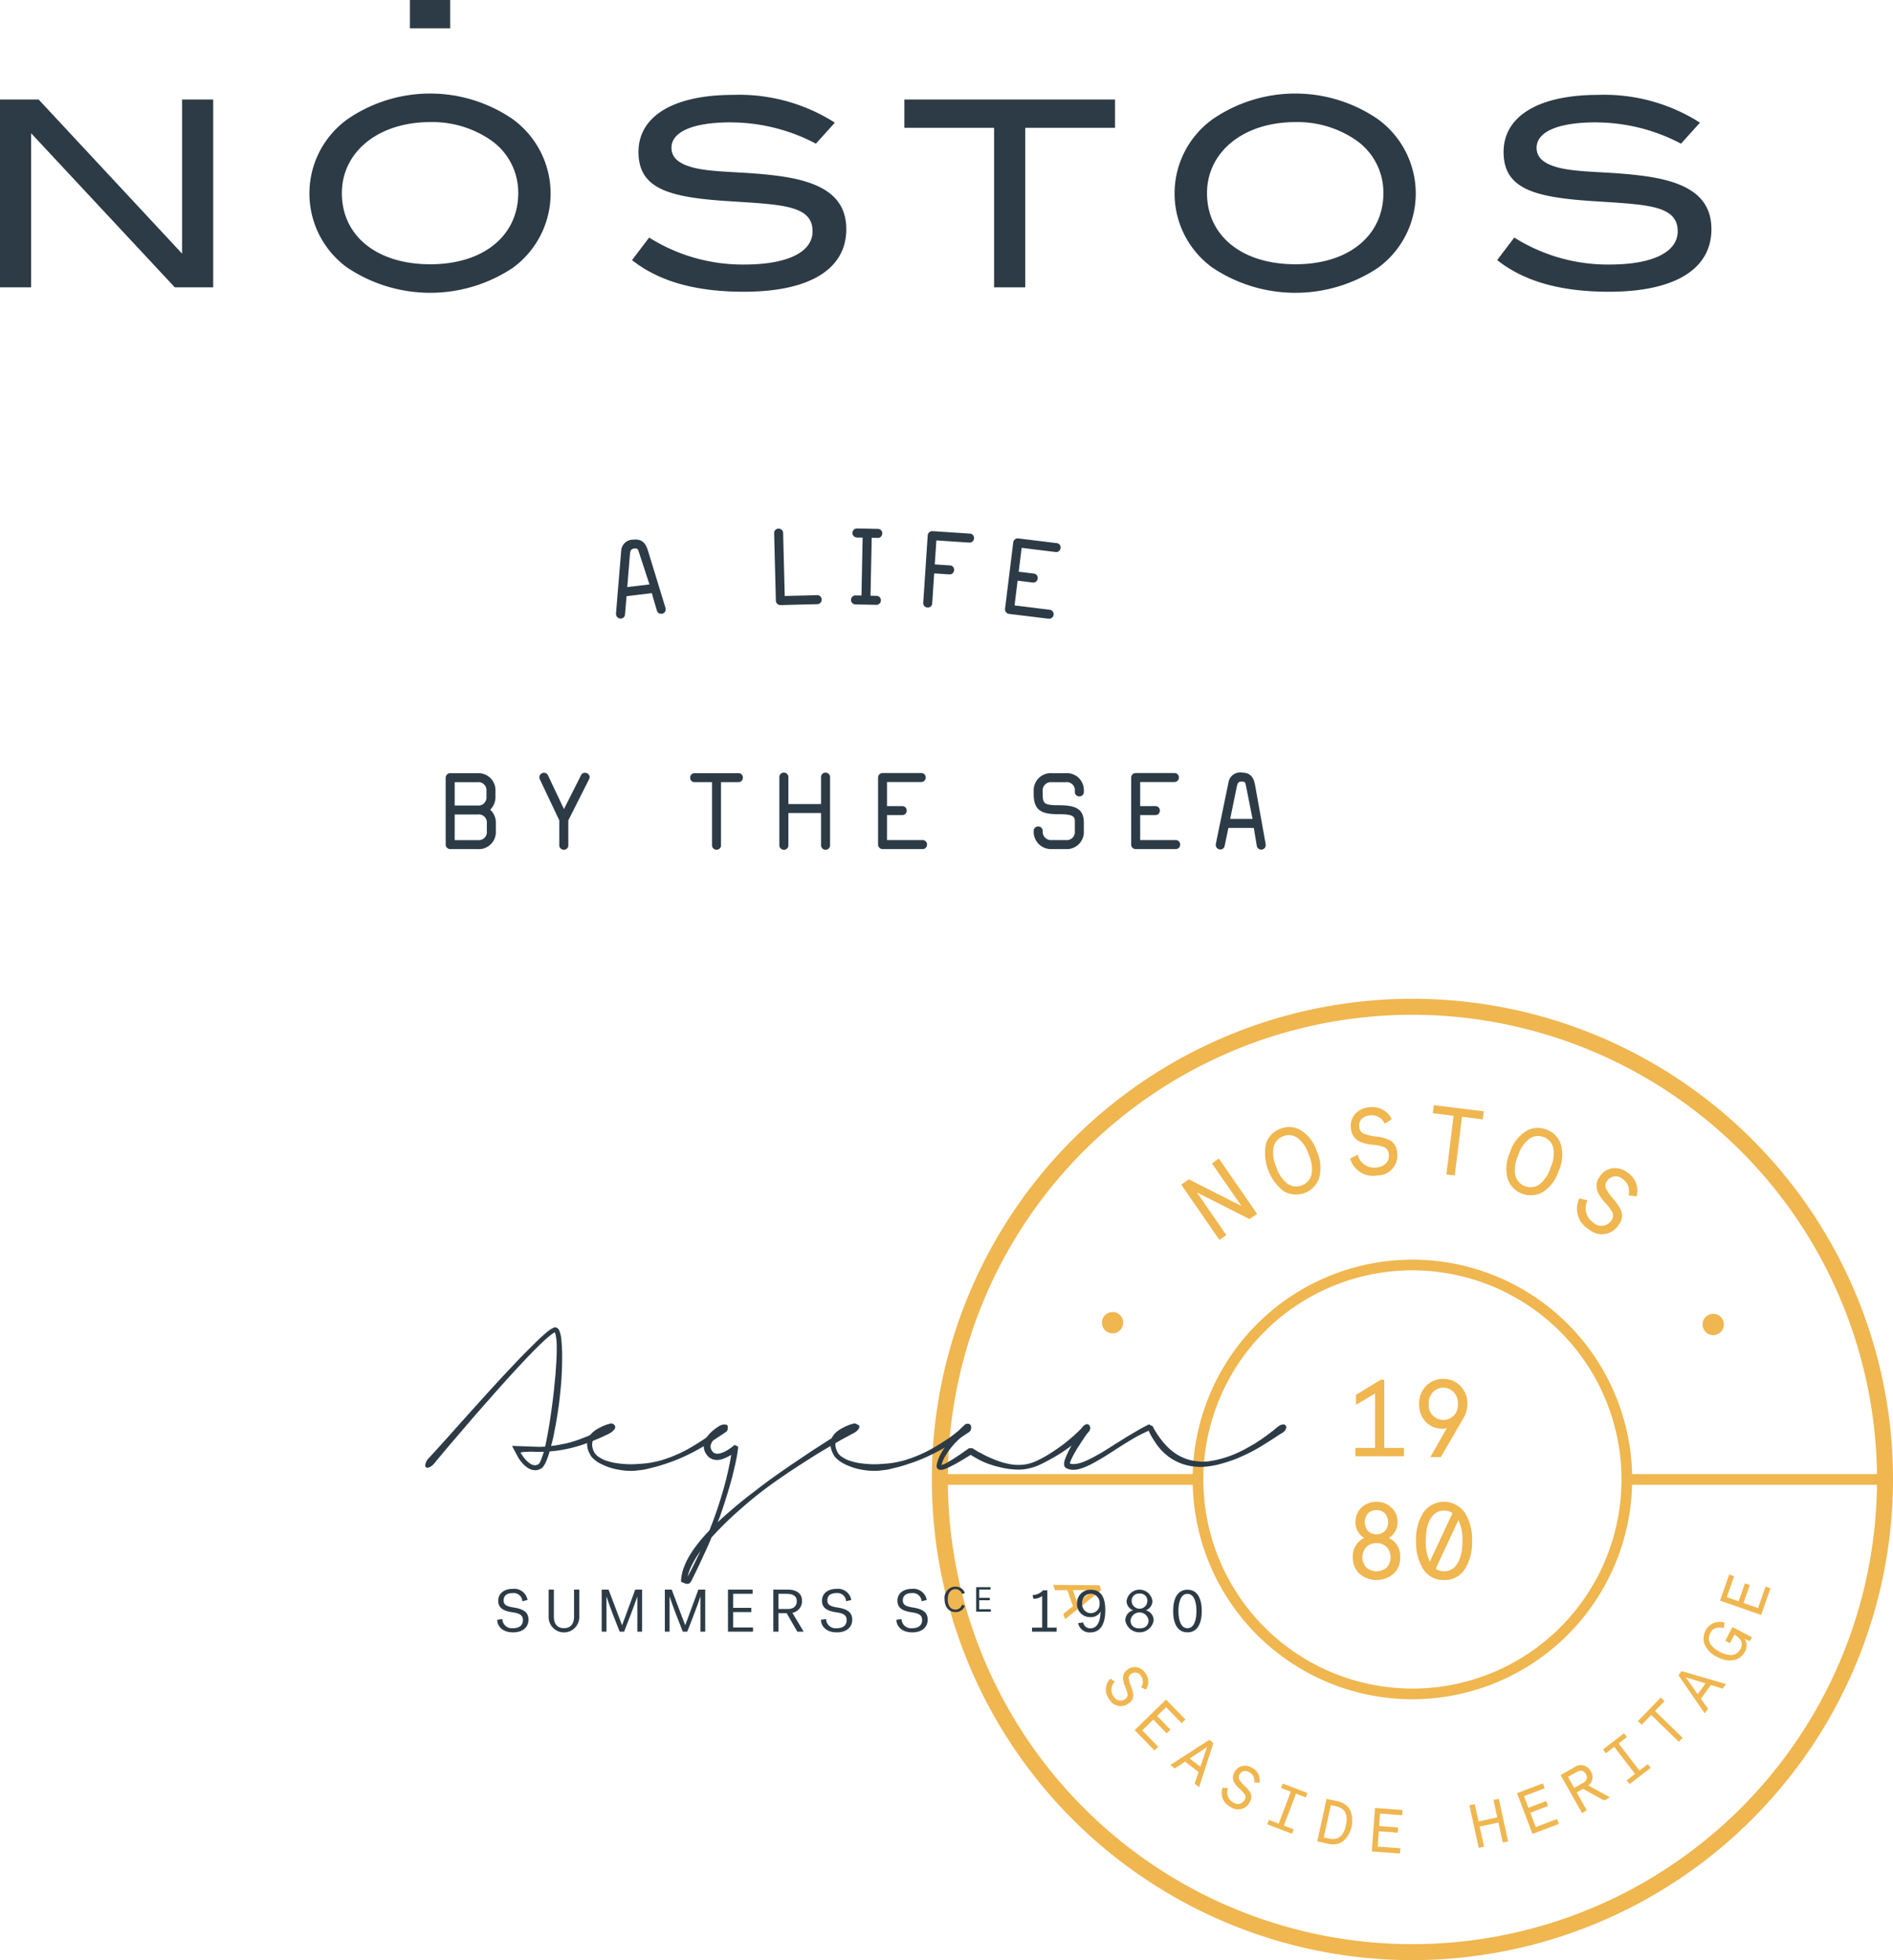 <?xml version="1.0" encoding="UTF-8"?> <svg xmlns="http://www.w3.org/2000/svg" width="193.206" height="200.019" viewBox="0 0 193.206 200.019"><g transform="translate(-131.62 -1556.621)"><path d="M362.543,319.233h.357v6.956h2.006v.847h-4.949v-.847h2.006v-5.553l-1.951,1.159v-1.023Z" transform="translate(-89.999 1378.183)" fill="#f0b64f"></path><path d="M371.1,320.006a1.527,1.527,0,0,0-1.483,1.65,1.491,1.491,0,1,0,2.965,0,1.527,1.527,0,0,0-1.482-1.65m-1.8,3.489a2.594,2.594,0,0,1-.669-1.839,2.514,2.514,0,0,1,.691-1.8,2.341,2.341,0,0,1,1.773-.737,2.3,2.3,0,0,1,1.76.737,2.471,2.471,0,0,1,.7,1.8,2.825,2.825,0,0,1-.4,1.461l-2.308,3.979h-1.069l1.694-2.977a.956.956,0,0,1-.423.079,2.332,2.332,0,0,1-1.75-.7" transform="translate(-92.17 1378.213)" fill="#f0b64f"></path><path d="M362.019,336.69a1.112,1.112,0,0,0-.87.346,1.392,1.392,0,0,0,0,1.783,1.272,1.272,0,0,0,1.739,0,1.392,1.392,0,0,0,0-1.783,1.109,1.109,0,0,0-.869-.346m0,3.366a1.448,1.448,0,0,0-1.036.39,1.569,1.569,0,0,0,0,2.1,1.57,1.57,0,0,0,2.073,0,1.569,1.569,0,0,0,0-2.1,1.45,1.45,0,0,0-1.036-.39m1.259-.523a2.039,2.039,0,0,1,1.159,1.962,2.183,2.183,0,0,1-.7,1.705,2.672,2.672,0,0,1-3.433,0,2.183,2.183,0,0,1-.7-1.705,2.038,2.038,0,0,1,1.159-1.962,1.871,1.871,0,0,1-.892-1.6,2,2,0,0,1,.6-1.482,2.122,2.122,0,0,1,1.55-.6,2.076,2.076,0,0,1,1.538.6,1.969,1.969,0,0,1,.613,1.482,1.871,1.871,0,0,1-.892,1.6" transform="translate(-89.91 1374.03)" fill="#f0b64f"></path><path d="M372.948,339.835a4.576,4.576,0,0,0-.413-2.119l-2.318,4.96a1.519,1.519,0,0,0,.859.257c1.192,0,1.873-1.183,1.873-3.1m-3.332,2.117,2.318-4.96a1.526,1.526,0,0,0-.859-.257c-1.192,0-1.873,1.18-1.873,3.1a4.668,4.668,0,0,0,.413,2.117m1.459,1.873a2.429,2.429,0,0,1-2.107-1.07,5.041,5.041,0,0,1-.746-2.92,4.985,4.985,0,0,1,.746-2.911,2.583,2.583,0,0,1,4.2,0,4.973,4.973,0,0,1,.758,2.911,5.029,5.029,0,0,1-.758,2.92,2.407,2.407,0,0,1-2.1,1.07" transform="translate(-92.066 1374.03)" fill="#f0b64f"></path><path d="M351.364,269.029a47.419,47.419,0,1,0,47.419,47.418,47.471,47.471,0,0,0-47.419-47.418m0,96.468a49.05,49.05,0,1,1,49.05-49.05,49.1,49.1,0,0,1-49.05,49.05" transform="translate(-75.587 1391.143)" fill="#f0b64f"></path><path d="M360.239,303.983a21.34,21.34,0,1,0,21.34,21.341,21.365,21.365,0,0,0-21.34-21.341m0,43.768a22.428,22.428,0,1,1,22.427-22.426,22.453,22.453,0,0,1-22.427,22.426" transform="translate(-84.462 1382.268)" fill="#f0b64f"></path><path d="M322.954,347.676l-2.117.01.452,1.3Zm.6-.491.174.5-3.682,2.959-.191-.548.991-.769-.573-1.645-1.255.013-.189-.545Z" transform="translate(-79.716 1371.202)" fill="#f0b64f"></path><path d="M329.585,360.389a.955.955,0,0,0,.013-1.119.691.691,0,0,0-1.023-.247.511.511,0,0,0-.241.47,3.451,3.451,0,0,0,.229.8,2.759,2.759,0,0,1,.217.743.921.921,0,0,1-.412.958,1.316,1.316,0,0,1-2.009-.365,1.566,1.566,0,0,1,.1-2.115l.469.3a1.127,1.127,0,0,0-.138,1.5.789.789,0,0,0,1.189.267.571.571,0,0,0,.236-.365.585.585,0,0,0-.03-.247,3.09,3.09,0,0,0-.212-.628,2.992,2.992,0,0,1-.218-.726,1.026,1.026,0,0,1,.477-1.04,1.164,1.164,0,0,1,.931-.227,1.346,1.346,0,0,1,.866.6,1.42,1.42,0,0,1,.042,1.684Z" transform="translate(-81.508 1368.407)" fill="#f0b64f"></path><path d="M333.119,362.753l1.975,2.032-.386.374-1.582-1.631-.919.894,1.359,1.4-.385.373-1.361-1.4-1.129,1.1,1.627,1.675-.385.373-2.017-2.078Z" transform="translate(-82.488 1367.302)" fill="#f0b64f"></path><path d="M338.513,368.967l-1.768,1.17,1.09.839Zm.229-.739.425.327-1.463,4.5-.459-.354.408-1.187-1.38-1.064-1.045.7-.458-.352Z" transform="translate(-83.702 1365.933)" fill="#f0b64f"></path><path d="M345.075,373.461a.961.961,0,0,0-.459-1.026.7.7,0,0,0-1.036.206.512.512,0,0,0-.02.529,3.394,3.394,0,0,0,.546.637,2.751,2.751,0,0,1,.509.584.923.923,0,0,1,.025,1.045,1.317,1.317,0,0,1-1.981.511,1.57,1.57,0,0,1-.8-1.966l.554.078a1.126,1.126,0,0,0,.505,1.423.792.792,0,0,0,1.193-.255.576.576,0,0,0,.061-.433.607.607,0,0,0-.13-.21,3.191,3.191,0,0,0-.458-.484,2.835,2.835,0,0,1-.5-.569,1.028,1.028,0,0,1,0-1.146,1.179,1.179,0,0,1,.754-.6,1.366,1.366,0,0,1,1.04.185,1.421,1.421,0,0,1,.745,1.514Z" transform="translate(-85.452 1365.053)" fill="#f0b64f"></path><path d="M350.483,379.3l-2.531-.961.173-.451,1,.38,1.235-3.255-1-.38.172-.452,2.531.962-.172.45-1-.38-1.236,3.255,1,.38Z" transform="translate(-86.997 1364.443)" fill="#f0b64f"></path><path d="M356.151,376.9l-.724,3.3.5.108c.91.2,1.507-.176,1.762-1.342s-.127-1.758-1.04-1.958Zm-.434-.639,1.1.24a1.891,1.891,0,0,1,1.281.86,2.813,2.813,0,0,1-.712,3.238,1.878,1.878,0,0,1-1.522.245l-1.1-.24Z" transform="translate(-88.701 1363.924)" fill="#f0b64f"></path><path d="M362.515,377.5l2.814.206-.04.532-2.255-.166-.094,1.274,1.939.143-.038.531-1.939-.142-.115,1.564,2.319.172-.041.531-2.875-.211Z" transform="translate(-90.558 1363.615)" fill="#f0b64f"></path><path d="M377.925,376.374l.545-.119.954,4.342-.546.121-.45-2.047-1.911.418.45,2.047-.546.119-.953-4.342.546-.118.391,1.773,1.911-.419Z" transform="translate(-93.877 1363.926)" fill="#f0b64f"></path><path d="M381.949,375.154l2.637-1,.189.5-2.114.8.454,1.193,1.817-.69.189.5-1.817.69.556,1.468,2.174-.826.189.5-2.694,1.023Z" transform="translate(-95.498 1364.451)" fill="#f0b64f"></path><path d="M388.642,372.878,389.27,374l.881-.5c.416-.234.52-.539.313-.911s-.526-.442-.941-.208Zm3.7,2.408-2.166-1.189-.647.365,1.027,1.828-.487.274-2.182-3.877,1.357-.765a1.135,1.135,0,0,1,1.718.382,1.053,1.053,0,0,1-.25,1.448l2.206,1.21Z" transform="translate(-96.984 1365.067)" fill="#f0b64f"></path><path d="M398.518,370.868l-2.149,1.654-.3-.384.854-.656-2.128-2.762-.852.656-.295-.385,2.146-1.654.3.384-.851.656,2.127,2.762.852-.655Z" transform="translate(-98.424 1366.156)" fill="#f0b64f"></path><path d="M398.791,365.249l-.384-.373,2.329-2.4.384.373-.968,1,2.82,2.74-.391.4-2.82-2.737Z" transform="translate(-99.613 1367.371)" fill="#f0b64f"></path><path d="M404.669,359.513l1.219,1.726.8-1.112Zm-.741-.208.312-.431,4.525,1.318-.337.47-1.2-.371-1.017,1.41.728,1.018-.339.467Z" transform="translate(-100.993 1368.272)" fill="#f0b64f"></path><path d="M412.059,354.16l-.544-.25a1.181,1.181,0,0,1,.055,1.3,1.642,1.642,0,0,1-1.115.866,2.513,2.513,0,0,1-1.741-.329,2.471,2.471,0,0,1-1.259-1.242,1.706,1.706,0,0,1,.094-1.444,1.6,1.6,0,0,1,1.942-.788l-.1.544c-.68-.128-1.106,0-1.363.493-.367.7-.083,1.378.96,1.926s1.764.391,2.129-.308c.28-.537.077-1.023-.624-1.456l-.463.886-.476-.247.733-1.4,1.992,1.042Z" transform="translate(-101.846 1369.941)" fill="#f0b64f"></path><path d="M409.582,348.4l.928-2.667.505.176-.745,2.136,1.208.421.639-1.837.5.176-.639,1.837,1.484.516.765-2.2.5.176-.946,2.727Z" transform="translate(-102.407 1371.558)" fill="#f0b64f"></path><path d="M326.039,312.063a1.085,1.085,0,0,1-.457-1.465,1.1,1.1,0,0,1,1.466-.457,1.084,1.084,0,0,1,.457,1.465,1.068,1.068,0,0,1-1.466.457" transform="translate(-81.373 1380.488)" fill="#f0b64f"></path><path d="M339.385,289.627l.71-.49,3.9,5.644-.774.535-5.372-2.722,3.01,4.355-.709.49-3.9-5.644.774-.535,5.372,2.72Z" transform="translate(-84.071 1385.708)" fill="#f0b64f"></path><path d="M349.5,285.791a1.52,1.52,0,0,0-.977,1.07,3.392,3.392,0,0,0,.265,2.064,3.458,3.458,0,0,0,1.167,1.735,1.615,1.615,0,0,0,2.418-.911,3.45,3.45,0,0,0-.27-2.072,3.384,3.384,0,0,0-1.162-1.726,1.519,1.519,0,0,0-1.44-.159m-.289-.769a2.365,2.365,0,0,1,2.116.176,3.952,3.952,0,0,1,1.609,2.164,4,4,0,0,1,.222,2.7,2.491,2.491,0,0,1-3.589,1.35,4.9,4.9,0,0,1-1.832-4.86,2.368,2.368,0,0,1,1.474-1.529" transform="translate(-86.906 1386.779)" fill="#f0b64f"></path><path d="M362.77,283.832a1.474,1.474,0,0,0-1.5-.86c-.75.087-1.181.531-1.1,1.192a.787.787,0,0,0,.452.677,5.188,5.188,0,0,0,1.255.3,4.27,4.27,0,0,1,1.165.27,1.416,1.416,0,0,1,.976,1.273,2.028,2.028,0,0,1-2,2.431,2.418,2.418,0,0,1-2.77-1.728l.761-.4a1.734,1.734,0,0,0,1.915,1.314c.856-.1,1.35-.59,1.257-1.4a.885.885,0,0,0-.316-.594.907.907,0,0,0-.352-.145,4.922,4.922,0,0,0-1.007-.189,4.482,4.482,0,0,1-1.142-.253,1.589,1.589,0,0,1-1.042-1.425,1.81,1.81,0,0,1,.4-1.426,2.11,2.11,0,0,1,1.464-.712,2.194,2.194,0,0,1,2.3,1.213Z" transform="translate(-89.82 1387.458)" fill="#f0b64f"></path><path d="M370.493,282.695l.1-.817,5.092.626-.1.817-2.119-.261-.735,5.988-.855-.1.736-5.988Z" transform="translate(-92.633 1387.523)" fill="#f0b64f"></path><path d="M384.316,285.911a1.525,1.525,0,0,0-1.442.147,3.409,3.409,0,0,0-1.174,1.717,3.444,3.444,0,0,0-.285,2.07,1.612,1.612,0,0,0,2.408.928A3.433,3.433,0,0,0,385,289.048a3.393,3.393,0,0,0,.283-2.059,1.524,1.524,0,0,0-.968-1.077m.295-.766a2.379,2.379,0,0,1,1.461,1.537,3.951,3.951,0,0,1-.24,2.686,4,4,0,0,1-1.629,2.16,2.489,2.489,0,0,1-3.575-1.378,4.016,4.016,0,0,1,.241-2.695,3.958,3.958,0,0,1,1.624-2.151,2.374,2.374,0,0,1,2.117-.159" transform="translate(-95.133 1386.75)" fill="#f0b64f"></path><path d="M395.358,293.21a1.475,1.475,0,0,0-.552-1.639,1.066,1.066,0,0,0-1.616.16.784.784,0,0,0-.11.807,5.234,5.234,0,0,0,.743,1.057,4.249,4.249,0,0,1,.694.975,1.423,1.423,0,0,1-.117,1.6,2.028,2.028,0,0,1-3.112.488,2.418,2.418,0,0,1-.93-3.132l.838.2a1.737,1.737,0,0,0,.562,2.257,1.22,1.22,0,0,0,1.869-.212.885.885,0,0,0,.157-.654.956.956,0,0,0-.166-.344,5.046,5.046,0,0,0-.631-.808,4.5,4.5,0,0,1-.688-.947,1.593,1.593,0,0,1,.166-1.76,1.817,1.817,0,0,1,1.242-.8,2.108,2.108,0,0,1,1.569.439,2.187,2.187,0,0,1,.917,2.431Z" transform="translate(-97.54 1385.384)" fill="#f0b64f"></path><path d="M407.794,310.385a1.032,1.032,0,0,1,.822-.072,1.046,1.046,0,0,1,.639.539,1.1,1.1,0,0,1-.467,1.461,1.038,1.038,0,0,1-.834.068,1.05,1.05,0,0,1-.629-.535,1.069,1.069,0,0,1,.469-1.461" transform="translate(-101.811 1380.427)" fill="#f0b64f"></path><rect width="26.22" height="1.087" transform="translate(297.66 1707.046)" fill="#f0b64f"></rect><rect width="26.631" height="1.087" transform="translate(227.543 1707.046)" fill="#f0b64f"></rect><path d="M244.827,326.132l.026-.016c-.005.006-.009.008-.012.008s-.008,0-.014.008m.365-.522c.049-.121.1-.256.153-.41s.1-.285.128-.4c-.082.006-.165.008-.247.008h-.249c-.176,0-.357,0-.539-.008s-.357-.007-.526,0-.323.01-.464.02a1.658,1.658,0,0,0-.359.065c.088.143.183.287.286.428a3.351,3.351,0,0,0,.344.4,2.4,2.4,0,0,0,.389.315.873.873,0,0,0,.448.149.6.6,0,0,0,.207-.034l.107-.04a.229.229,0,0,1,.025-.022.043.043,0,0,0,.017-.011c.022-.01.03-.014.025-.008a.707.707,0,0,0,.141-.191c.043-.082.085-.167.124-.257Zm7.53-3.462c.056.088.035.209-.061.361a1.267,1.267,0,0,1-.451.4l-.182.09h.008a.518.518,0,0,1-.062.034l-.08.034h.009q-.042.015-.088.036c-.03.014-.064.03-.1.046h.008c-.078.04-.177.086-.3.142s-.273.121-.455.2h.007a.125.125,0,0,1-.058.02.129.129,0,0,0-.058.02c-.265.112-.6.244-1.011.4a14.755,14.755,0,0,1-1.54.472q-.472.117-1.036.215c-.375.067-.779.115-1.209.149-.01.04-.022.078-.034.116s-.022.078-.033.118c-.061.194-.125.379-.194.558a4.7,4.7,0,0,1-.235.517c-.056.094-.114.184-.175.265a.631.631,0,0,1-.249.2l.009-.008a1.085,1.085,0,0,1-.571.15,1.3,1.3,0,0,1-.518-.115,2.182,2.182,0,0,1-.418-.257h.008a2.168,2.168,0,0,1-.335-.307c-.1-.112-.192-.227-.286-.349a2.777,2.777,0,0,1-.187-.3c-.075-.135-.151-.277-.232-.426s-.156-.291-.227-.426l-.158-.3,2.635.092q.189.009.364,0l.355-.017h.009l.016-.008c.05-.217.094-.424.133-.625s.08-.419.124-.652q.133-.72.249-1.492c.076-.512.151-1.038.223-1.574v.008q.133-1.052.207-1.813c.05-.508.094-.968.133-1.376,0-.028,0-.052,0-.074a.479.479,0,0,0,.005-.065c.027-.376.051-.727.07-1.054s.032-.67.037-1.034c0-.189,0-.386,0-.593a6.482,6.482,0,0,0-.046-.658.133.133,0,0,0,0-.022.082.082,0,0,1-.005-.028v.008c-.016-.106-.034-.211-.054-.319a1.017,1.017,0,0,0-.086-.279l-.008-.016a1.6,1.6,0,0,0-.146.084,1.372,1.372,0,0,0-.153.107c-.248.188-.508.4-.779.653s-.555.522-.853.821-.634.643-.973,1-.709.754-1.106,1.185q-1.159,1.258-2.154,2.386t-1.764,2q-.622.714-1.139,1.321t-.94,1.1c-.067.076-.136.157-.207.239l-.2.233q-.7.819-1.105,1.309c-.274.325-.476.568-.61.729l.009-.01a1.624,1.624,0,0,1-.12.149c-.036.04-.062.07-.079.092a1.343,1.343,0,0,1-.468.364c-.162.072-.283.076-.361.008s-.093-.183-.049-.352a1.41,1.41,0,0,1,.282-.516c.028-.034.064-.073.107-.121s.1-.1.158-.169c.1-.106.245-.261.431-.468s.454-.5.8-.883l.542-.6q.3-.339.675-.759c.182-.206.378-.422.585-.655l.666-.745q.854-.944,1.976-2.187t2.605-2.817q.672-.72,1.284-1.336t1.135-1.132c.176-.177.351-.344.522-.5s.337-.3.5-.442a.552.552,0,0,1,.066-.058c.028-.022.046-.04.058-.05.055-.044.112-.09.169-.133s.128-.094.211-.149l-.008.007c.038-.025.082-.053.132-.081l.149-.084a.405.405,0,0,1,.241-.042.4.4,0,0,1,.128.042.444.444,0,0,1,.1.076.639.639,0,0,1,.158.239c.028.083.055.163.082.241a.055.055,0,0,1,.008.028.062.062,0,0,0,.009.03c.016.072.032.149.049.231s.03.161.04.233a.2.2,0,0,0,0,.034.114.114,0,0,1,0,.031c.016.144.03.3.041.453s.019.3.025.426c.011.165.018.335.021.505s0,.329,0,.472c0,.088,0,.173,0,.257s0,.163,0,.238q-.017.673-.046,1.3c-.02.42-.051.872-.1,1.358s-.1,1.048-.182,1.669-.194,1.351-.347,2.183c-.044.221-.083.422-.116.6s-.067.349-.1.51-.073.315-.112.466-.079.31-.125.478c.266-.028.515-.064.75-.107s.457-.09.667-.133l-.008.008a11.8,11.8,0,0,0,1.42-.415q.6-.224,1-.388c.232-.106.429-.2.592-.286s.3-.158.418-.219a.092.092,0,0,1,.029-.016l.038-.018c.076-.044.15-.083.219-.119s.139-.076.211-.119c.038-.022.085-.048.136-.076a1.528,1.528,0,0,0,.146-.082,1.438,1.438,0,0,1,.547-.2.353.353,0,0,1,.347.1" transform="translate(-58.347 1379.964)" fill="#2c3b46"></path><path d="M257.732,325.192a.429.429,0,0,1,.335.049.366.366,0,0,1,.1.538.491.491,0,0,1-.265.165h.008a.164.164,0,0,1-.063.016h-.053c-.027,0-.072,0-.133.01a2.532,2.532,0,0,0-.281.047.139.139,0,0,1-.066.018c-.094.028-.214.066-.361.116a2.253,2.253,0,0,0-.509.273,1.522,1.522,0,0,0-.277.237.99.99,0,0,0-.212.361.944.944,0,0,0-.049.3,1.705,1.705,0,0,0,.207.771,1.333,1.333,0,0,0,.5.522,4.409,4.409,0,0,0,.385.219,2.238,2.238,0,0,0,.443.171,5.9,5.9,0,0,0,1.03.236,10.188,10.188,0,0,0,1.206.1c.266.006.494,0,.688-.012l.529-.038h.042c.16-.01.308-.024.443-.038s.283-.034.443-.061.332-.06.514-.1.388-.088.62-.149h-.008q.364-.108.841-.281t1.106-.464c.42-.2.8-.4,1.135-.6s.639-.378.9-.556c.282-.177.523-.338.725-.484s.373-.279.517-.394q.438-.332.642-.5c.135-.113.228-.193.277-.237a.433.433,0,0,1,.315-.1.35.35,0,0,1,.265.13.344.344,0,0,1,.075.289.456.456,0,0,1-.166.291c-.028.022-.066.047-.112.077s-.125.084-.236.161c-.049.034-.109.072-.178.115s-.148.1-.236.16a1.3,1.3,0,0,0-.152.094c-.053.035-.109.076-.171.121-.128.076-.268.165-.426.265l-.526.331q-.447.265-1.039.592t-1.4.693q-.764.332-1.322.522t-.982.322c-.28.084-.53.15-.745.2s-.412.1-.589.145-.334.068-.505.09-.361.043-.571.068a5.116,5.116,0,0,1-.529.024c-.16,0-.331-.006-.51-.02s-.375-.037-.583-.071a6.674,6.674,0,0,1-1.161-.281,6.4,6.4,0,0,1-.82-.349c-.106-.053-.214-.117-.328-.189a2.493,2.493,0,0,1-.3-.225,1.894,1.894,0,0,1-.281-.269,1.368,1.368,0,0,1-.224-.368v.008a2.122,2.122,0,0,1-.257-.978,1.45,1.45,0,0,1,.025-.281,1.568,1.568,0,0,1,.207-.506,1.946,1.946,0,0,1,.29-.355,2.9,2.9,0,0,1,.514-.386c.16-.091.3-.163.406-.219a.067.067,0,0,0,.049-.026c.116-.047.212-.089.286-.119s.142-.056.2-.078a1.737,1.737,0,0,1,.174-.053c.055-.014.115-.03.182-.046Z" transform="translate(-63.854 1376.697)" fill="#2c3b46"></path><path d="M269.961,338.663c.033-.078.068-.151.1-.223l.112-.223a10.575,10.575,0,0,0-.868,1.42,5.378,5.378,0,0,0-.449,1.181h.01c.16-.289.328-.6.5-.95s.373-.747.589-1.205m16.4-13.213c.049.094.025.211-.074.352a1.378,1.378,0,0,1-.439.376h.009a.523.523,0,0,0-.1.05.787.787,0,0,1-.1.049c-.032.016-.071.036-.116.062l-.178.1c-.075.038-.169.088-.282.149s-.25.136-.41.223c-.248.138-.559.317-.934.534s-.85.5-1.418.841-1.217.765-1.979,1.251-1.635,1.076-2.618,1.765q-.8.565-1.694,1.267T274.2,334q-.489.422-.982.883t-1,.982c-.16.16-.313.319-.459.476s-.3.325-.46.5c-.21.5-.41.958-.6,1.369s-.368.79-.535,1.151c-.011.028-.023.055-.038.085s-.025.06-.037.088c-.155.326-.3.625-.434.9s-.264.532-.385.775a1.409,1.409,0,0,1-.17.265.339.339,0,0,1-.31.1v.016l-.307-.082.008-.008c-.1-.04-.2-.084-.307-.134a3.392,3.392,0,0,1,.108-.844l-.008.007a4.074,4.074,0,0,1,.191-.637c.082-.215.178-.44.289-.671a10.5,10.5,0,0,1,.878-1.408,16.794,16.794,0,0,1,1.433-1.681q.2-.5.406-1.048t.423-1.2q.537-1.608.877-2.966t.522-2.5c-.111.066-.217.127-.319.181s-.206.1-.31.149v-.008a2.117,2.117,0,0,1-.506.169,1.521,1.521,0,0,1-.538.012,1.258,1.258,0,0,1-.521-.2,1.464,1.464,0,0,1-.34-.357,1.435,1.435,0,0,1-.267-.82,1.254,1.254,0,0,1,.06-.391,2.469,2.469,0,0,1,.123-.322,2.342,2.342,0,0,1,.31-.454c.113-.128.217-.235.311-.325.193-.165.349-.289.465-.368s.2-.136.257-.169h-.008a1.1,1.1,0,0,1,.3-.146,1.032,1.032,0,0,1,.286-.046.631.631,0,0,1,.224.037.184.184,0,0,1,.115.112l-.008-.008a.221.221,0,0,1,0,.161.638.638,0,0,1-.1.183,1.286,1.286,0,0,1-.178.185,1.925,1.925,0,0,1-.228.176.256.256,0,0,1-.061.036.215.215,0,0,0-.062.037l-.141.088c-.049.03-.112.072-.19.127-.061.044-.125.094-.19.149s-.139.121-.217.2a2.167,2.167,0,0,0-.219.289,1.119,1.119,0,0,0-.153.4.728.728,0,0,0,.107.456.779.779,0,0,0,.171.215.494.494,0,0,0,.243.116.837.837,0,0,0,.378,0,2.4,2.4,0,0,0,.418-.137,3.1,3.1,0,0,0,.455-.243c.16-.1.317-.211.472-.329l.025-.023a.479.479,0,0,1,.058-.05.2.2,0,0,1,.046-.034.822.822,0,0,0,.087-.058.2.2,0,0,0,.037.022.326.326,0,0,1,.037.016l.087.042c.042.018.1.048.188.085l-.009.134v.041l.009.058-.018.05c-.01.055-.019.109-.024.165s-.014.114-.025.173a.749.749,0,0,0-.021.126.6.6,0,0,1-.02.123v-.008c-.01.071-.023.145-.037.219s-.029.151-.045.229c-.046.231-.1.48-.162.745s-.126.527-.187.787-.133.523-.219.829-.177.617-.274.94-.2.646-.3.968-.2.625-.3.908l-.125.361c-.033.1-.062.185-.091.269s-.059.169-.1.261-.082.2-.136.344q.348-.331.662-.61c.21-.185.413-.36.607-.526.3-.261.58-.5.847-.721s.518-.422.75-.606.458-.358.68-.529l.667-.514c.224-.171.452-.342.688-.517s.482-.355.741-.542q1.285-.911,2.266-1.569T281.56,328q.754-.49,1.277-.821c.346-.221.644-.41.893-.571l.382-.249c.109-.072.212-.137.306-.2q.165-.108.3-.191c.088-.055.173-.106.252-.154l.241-.141c.079-.046.164-.1.252-.154a1.476,1.476,0,0,1,.286-.128,1.409,1.409,0,0,1,.27-.058.549.549,0,0,1,.215.016.236.236,0,0,1,.132.1" transform="translate(-67.052 1376.662)" fill="#2c3b46"></path><path d="M290.838,325.192a.431.431,0,0,1,.336.049.365.365,0,0,1,.1.538.491.491,0,0,1-.265.165h.007a.164.164,0,0,1-.062.016H290.9c-.027,0-.071,0-.133.01a2.533,2.533,0,0,0-.281.047.139.139,0,0,1-.066.018c-.094.028-.214.066-.361.116a2.234,2.234,0,0,0-.508.273,1.5,1.5,0,0,0-.278.237.99.99,0,0,0-.211.361.966.966,0,0,0-.049.3,1.705,1.705,0,0,0,.207.771,1.338,1.338,0,0,0,.5.522,4.409,4.409,0,0,0,.385.219,2.258,2.258,0,0,0,.443.171,5.9,5.9,0,0,0,1.03.236,10.2,10.2,0,0,0,1.207.1q.4.009.687-.012l.53-.038h.041c.16-.01.308-.024.443-.038s.283-.034.443-.061.332-.06.514-.1.388-.088.62-.149h-.008q.366-.108.841-.281t1.107-.464c.419-.2.8-.4,1.135-.6s.638-.378.9-.556c.282-.177.523-.338.725-.484s.373-.279.517-.394q.439-.332.642-.5c.135-.113.228-.193.277-.237a.433.433,0,0,1,.315-.1.35.35,0,0,1,.265.13.344.344,0,0,1,.075.289.456.456,0,0,1-.166.291c-.028.022-.065.047-.112.077s-.125.084-.236.161c-.049.034-.108.072-.178.115s-.148.1-.236.16a1.374,1.374,0,0,0-.152.094c-.053.035-.109.076-.17.121-.128.076-.269.165-.427.265s-.333.209-.526.331q-.447.265-1.039.592t-1.4.693q-.763.332-1.321.522t-.982.322c-.28.084-.529.15-.745.2s-.412.1-.589.145-.334.068-.5.09-.361.043-.572.068a5.116,5.116,0,0,1-.529.024c-.161,0-.331-.006-.51-.02s-.374-.037-.584-.071a6.682,6.682,0,0,1-1.16-.281,6.4,6.4,0,0,1-.82-.349c-.105-.053-.214-.117-.327-.189a2.442,2.442,0,0,1-.3-.225,1.892,1.892,0,0,1-.281-.269,1.367,1.367,0,0,1-.224-.368v.008a2.121,2.121,0,0,1-.257-.978,1.515,1.515,0,0,1,.025-.281,1.586,1.586,0,0,1,.207-.506,1.947,1.947,0,0,1,.29-.355,2.9,2.9,0,0,1,.514-.386c.16-.091.3-.163.406-.219a.067.067,0,0,0,.049-.026c.116-.047.212-.089.286-.119s.142-.056.2-.078a1.689,1.689,0,0,1,.175-.053c.054-.014.115-.03.181-.046Z" transform="translate(-72.131 1376.697)" fill="#2c3b46"></path><path d="M305.8,325.35a.475.475,0,0,1,.331-.128.327.327,0,0,1,.344.414.514.514,0,0,1-.178.3l.008-.008c-.01,0-.025.014-.041.024a.4.4,0,0,1-.033.03.251.251,0,0,1-.033.02,1.378,1.378,0,0,0-.128.091c-.059.044-.148.113-.27.207-.105.088-.234.2-.389.343s-.337.319-.547.535l-.033.032q-.141.159-.315.364c-.116.14-.229.285-.34.44s-.237.355-.364.571a3.45,3.45,0,0,0-.314.719.079.079,0,0,0-.008.03.07.07,0,0,1-.009.03.573.573,0,0,0-.033.054c-.01.018-.025.026-.04.02,0,.012.033,0,.1-.026.034-.01.067-.02.1-.028a.519.519,0,0,0,.091-.029,3.768,3.768,0,0,0,.459-.235c.164-.1.333-.2.51-.31s.354-.225.53-.345.361-.243.555-.377h-.008c.044-.034.091-.067.142-.1s.1-.07.148-.1l.149-.107a.386.386,0,0,1,.032-.03.178.178,0,0,0,.025-.02l.091-.016.314.008.1.074c.044.028.091.058.141.091a1.347,1.347,0,0,0,.158.091h.057a.033.033,0,0,1-.016.012l-.017.012a2.588,2.588,0,0,0,.307.166v-.008q.471.265.778.406c.2.094.387.173.547.241a4.928,4.928,0,0,0,.472.185l.5.172c.16.044.344.089.554.135a6.058,6.058,0,0,0,.737.112,1.533,1.533,0,0,0,.178.008h.195c.088,0,.186,0,.294-.008a2.934,2.934,0,0,0,.328-.032,4.532,4.532,0,0,0,1.275-.4,11.858,11.858,0,0,0,1.313-.721c.379-.243.716-.472,1.015-.688s.569-.418.794-.609.424-.357.589-.5c.254-.233.455-.422.605-.568s.257-.255.323-.327l.058-.059a.542.542,0,0,1,.306-.157.336.336,0,0,1,.395.383.552.552,0,0,1-.17.331c-.023.016-.047.038-.075.062s-.071.064-.128.112-.133.113-.228.191l-.373.307c-.143.127-.331.277-.563.452s-.517.382-.853.625c-.154.109-.334.231-.538.364s-.427.269-.667.41-.5.283-.766.427-.547.28-.829.414a5.44,5.44,0,0,1-.849.3,4.749,4.749,0,0,1-.775.145,4.66,4.66,0,0,1-.5.026c-.127,0-.254,0-.382-.013s-.243-.018-.347-.028a7.689,7.689,0,0,1-.883-.137c-.257-.059-.49-.114-.7-.169s-.409-.124-.6-.187-.392-.142-.613-.236q-.165-.074-.344-.161t-.377-.2c-.067-.038-.136-.08-.208-.119l-.224-.13-.2-.123q-.647.406-1.122.683t-.891.484c-.121.062-.249.12-.381.179a4.364,4.364,0,0,1-.415.154,1.188,1.188,0,0,1-.3.031c-.028-.006-.054-.01-.079-.016a.289.289,0,0,1-.1-.049l.008.008a.308.308,0,0,1-.182-.249.444.444,0,0,1-.008-.143,1.087,1.087,0,0,1,.025-.137v-.026l.025-.107a1.116,1.116,0,0,1,.042-.132,3.5,3.5,0,0,1,.28-.691c.111-.2.218-.386.324-.552s.215-.331.315-.46.193-.248.281-.36v.008c.16-.2.305-.378.434-.526s.242-.268.336-.368l.058-.058c.039-.038.071-.073.1-.1s.05-.06.078-.088c.061-.066.115-.121.162-.169s.089-.09.128-.128.078-.076.116-.108.08-.071.124-.117" transform="translate(-75.752 1376.685)" fill="#2c3b46"></path><path d="M320.9,329.355a.069.069,0,0,0,.008-.034Zm-.033-.058s.007,0,.007,0,0,0,.008,0a.022.022,0,0,0-.016-.008m21.374-3.811a.7.7,0,0,1,.393-.161.294.294,0,0,1,.319.434.794.794,0,0,1-.248.338.328.328,0,0,1-.055.042.378.378,0,0,1-.07.042.808.808,0,0,0-.079.046c-.031.02-.07.042-.116.07s-.1.064-.169.107-.149.1-.249.168c-.029.016-.057.034-.087.053a.6.6,0,0,0-.086.062q-.465.3-1.318.829-.272.164-.6.35c-.221.125-.464.253-.73.386s-.55.261-.874.406-.669.279-1.039.4c-.2.068-.409.134-.634.2s-.459.13-.708.188-.5.1-.771.139a7.388,7.388,0,0,1-.82.064,6.032,6.032,0,0,1-.9-.058,5.823,5.823,0,0,1-.94-.217,5.43,5.43,0,0,1-.948-.422,4.769,4.769,0,0,1-.891-.637,5.539,5.539,0,0,1-.82-.9c-.2-.285-.37-.546-.513-.783a6.429,6.429,0,0,1-.349-.671l-.058.024c-.215.1-.457.217-.725.349s-.569.3-.907.5c-.254.148-.546.327-.877.534s-.688.434-1.069.683l-.427.273c-.146.094-.3.191-.459.29q-.481.29-.937.546a9.754,9.754,0,0,1-.894.448c-.156.065-.31.125-.464.177a3.225,3.225,0,0,1-.447.121,2.058,2.058,0,0,1-.415.041,1.656,1.656,0,0,1-.531-.083.378.378,0,0,0-.04-.017.185.185,0,0,1-.042-.016.052.052,0,0,0-.025-.008.055.055,0,0,1-.025-.008l.049.008a.085.085,0,0,0-.04-.008l-.092-.049a.488.488,0,0,1-.132-.133.4.4,0,0,1-.067-.19v-.2a2.24,2.24,0,0,1,.041-.224,1.107,1.107,0,0,1,.067-.191v.008c.044-.121.088-.233.133-.334s.088-.2.133-.295q.273-.556.513-.952c.3-.526.525-.912.68-1.165s.25-.406.289-.468a.771.771,0,0,1,.327-.285.306.306,0,0,1,.319,0,.337.337,0,0,1,.137.29.727.727,0,0,1-.137.412v-.008a.455.455,0,0,1-.054.092c-.025.034-.048.064-.07.092-.055.072-.132.179-.232.322s-.243.359-.431.646a.31.31,0,0,0-.054.076l-.037.073c-.061.094-.125.2-.2.3s-.142.227-.219.36c-.049.084-.1.169-.149.257s-.1.181-.149.28-.108.212-.158.319-.094.217-.133.329v-.008a.448.448,0,0,0-.025.132.122.122,0,0,0,.042.016h-.008a.4.4,0,0,0,.091.025c.033.006.072.01.116.016a1.739,1.739,0,0,0,.427-.019,3.372,3.372,0,0,0,.46-.112,4.56,4.56,0,0,0,.48-.183c.176-.078.358-.163.543-.257s.372-.193.563-.3.371-.207.543-.307q.4-.242.763-.472c.242-.155.469-.3.679-.432.065-.044.136-.086.211-.128a1.778,1.778,0,0,0,.2-.13q.8-.5,1.393-.844l.55-.323c.179-.105.343-.2.493-.273l.332-.165v-.049l.029.011a.127.127,0,0,1,.029.013l.049-.024.05-.026a.2.2,0,0,0,.041-.024l.381.2c.017.034.032.066.046.1a.969.969,0,0,0,.045.088q.2.365.411.679c.14.209.307.434.5.671.095.116.2.236.307.357s.235.245.372.372.3.257.477.388a4.011,4.011,0,0,0,.609.382,4.594,4.594,0,0,0,.874.355,4.647,4.647,0,0,0,.774.158,5.067,5.067,0,0,0,.679.05c.1,0,.194,0,.3-.008s.2-.014.3-.024a9.09,9.09,0,0,0,1.04-.2c.345-.086.7-.191,1.064-.319a12.162,12.162,0,0,0,1.591-.713c.443-.243.82-.458,1.135-.646h-.008c.321-.2.586-.382.8-.534s.394-.283.543-.395.273-.213.373-.289.185-.147.257-.207.128-.107.186-.154.125-.1.2-.153" transform="translate(-80.086 1376.666)" fill="#2c3b46"></path><path d="M244.842,349.588c.95.154,1.513.448,1.513,1.245,0,.766-.582,1.294-1.564,1.294-1.042,0-1.6-.563-1.63-1.282l.527-.08a.972.972,0,0,0,1.1.938c.651,0,1-.319,1-.828,0-.466-.27-.687-1.08-.8-.938-.136-1.44-.461-1.44-1.171,0-.748.6-1.214,1.471-1.214a1.378,1.378,0,0,1,1.521,1.129l-.528.134a.888.888,0,0,0-1-.834c-.625,0-.913.3-.913.736s.238.607,1.018.736" transform="translate(-60.797 1371.068)" fill="#2c3b46"></path><path d="M250.162,350.551v-2.765h.534v2.771c0,.583.239,1.165,1.03,1.165s1.03-.583,1.03-1.165v-2.771h.534v2.765a1.564,1.564,0,1,1-3.127,0" transform="translate(-62.547 1371.044)" fill="#2c3b46"></path><path d="M259.218,352.078c-.313-.779-1.061-2.674-1.336-3.562h-.014v3.562h-.484v-4.291h.7s1.2,3.157,1.38,3.641c.178-.484,1.342-3.641,1.342-3.641h.7v4.291h-.484v-3.562h-.012c-.3.913-1.086,2.931-1.338,3.562Z" transform="translate(-64.353 1371.044)" fill="#2c3b46"></path><path d="M267.81,352.078c-.313-.779-1.06-2.674-1.336-3.562h-.013v3.562h-.484v-4.291h.7s1.2,3.157,1.38,3.641l1.342-3.641h.7v4.291h-.484v-3.562h-.012c-.3.913-1.086,2.931-1.338,3.562Z" transform="translate(-66.501 1371.044)" fill="#2c3b46"></path><path d="M274.568,352.078v-4.291h2.514v.429H275.1v1.434h1.852v.43H275.1v1.57h2.023v.429Z" transform="translate(-68.649 1371.044)" fill="#2c3b46"></path><path d="M282.116,348.216h-.851v1.551h.943c.669,0,.925-.367.925-.8,0-.508-.362-.748-1.018-.748m.571,1.937,1.153,1.925h-.649L282.1,350.19h-.833v1.888h-.528v-4.291h1.507c.5,0,1.423.171,1.423,1.146a1.2,1.2,0,0,1-.981,1.22" transform="translate(-70.192 1371.044)" fill="#2c3b46"></path><path d="M288.9,349.588c.95.154,1.514.448,1.514,1.245,0,.766-.583,1.294-1.564,1.294-1.042,0-1.6-.563-1.63-1.282l.527-.08a.972.972,0,0,0,1.1.938c.651,0,1-.319,1-.828,0-.466-.27-.687-1.08-.8-.938-.136-1.44-.461-1.44-1.171,0-.748.6-1.214,1.471-1.214a1.378,1.378,0,0,1,1.521,1.129l-.528.134a.888.888,0,0,0-1-.834c-.625,0-.913.3-.913.736s.239.607,1.018.736" transform="translate(-71.813 1371.068)" fill="#2c3b46"></path><path d="M299.168,349.588c.95.154,1.514.448,1.514,1.245,0,.766-.583,1.294-1.564,1.294-1.042,0-1.6-.563-1.63-1.282l.526-.08a.973.973,0,0,0,1.1.938c.65,0,1-.319,1-.828,0-.466-.27-.687-1.08-.8-.938-.136-1.44-.461-1.44-1.171,0-.748.6-1.214,1.471-1.214a1.38,1.38,0,0,1,1.522,1.129l-.528.134a.889.889,0,0,0-1-.834c-.625,0-.913.3-.913.736s.239.607,1.018.736" transform="translate(-74.38 1371.068)" fill="#2c3b46"></path><path d="M305.171,347.393a.971.971,0,0,1,.948.644l-.289.108a.691.691,0,0,0-.672-.5c-.491,0-.788.408-.788,1.042s.286,1.042.784,1.042a.7.7,0,0,0,.677-.5l.289.107a.968.968,0,0,1-.952.645c-.7,0-1.12-.53-1.12-1.3a1.143,1.143,0,0,1,1.124-1.3" transform="translate(-76.02 1371.142)" fill="#2c3b46"></path><path d="M308.347,349.956V347.45h1.468v.251h-1.156v.838h1.081v.25h-1.081v.916h1.181v.251Z" transform="translate(-77.095 1371.128)" fill="#2c3b46"></path><path d="M315.948,351.692h1.036v-3.226a1.5,1.5,0,0,1-.9.283l-.074-.381a1.479,1.479,0,0,0,1.06-.484h.442v3.808h.95v.41h-2.514Z" transform="translate(-78.996 1371.02)" fill="#2c3b46"></path><path d="M324.374,349.238a.934.934,0,0,0-.9-1.03.889.889,0,0,0-.877.987.893.893,0,1,0,1.778.044m.1.8a1.116,1.116,0,0,1-1.06.558,1.307,1.307,0,0,1-1.337-1.38,1.338,1.338,0,0,1,1.4-1.41c1.029,0,1.478.748,1.478,2.084,0,1.459-.522,2.269-1.535,2.269a1.171,1.171,0,0,1-1.231-.944l.509-.074a.718.718,0,0,0,.73.6c.754,0,1.017-.76,1.048-1.7" transform="translate(-80.527 1371.04)" fill="#2c3b46"></path><path d="M330.089,348.2a.722.722,0,0,0-.8.736.8.8,0,0,0,1.606,0,.721.721,0,0,0-.8-.736m.919,2.741a.926.926,0,0,0-1.84,0c0,.331.172.81.92.81s.919-.479.919-.81m-2.367.006a1.065,1.065,0,0,1,.8-1.048,1,1,0,0,1-.674-.944,1.33,1.33,0,0,1,2.637,0,1,1,0,0,1-.674.944,1.065,1.065,0,0,1,.8,1.048,1.471,1.471,0,0,1-2.894,0" transform="translate(-82.169 1371.04)" fill="#2c3b46"></path><path d="M337.532,349.978c0-.889-.233-1.753-.92-1.753s-.92.864-.92,1.753.233,1.754.92,1.754.92-.865.92-1.754m.54,0c0,1.221-.412,2.177-1.46,2.177s-1.46-.956-1.46-2.177.412-2.176,1.46-2.176,1.46.956,1.46,2.176" transform="translate(-83.797 1371.04)" fill="#2c3b46"></path><path d="M193.342,164.208l-14.665-15.726v15.726H175.5V145.041h3.944l14.639,15.725V145.041h3.176v19.167Z" transform="translate(-43.88 1421.736)" fill="#2c3b46"></path><path d="M236.063,148.941a10.518,10.518,0,0,0-6.115-1.8c-5.348,0-9.027,3.071-9.027,7.254,0,4.315,3.52,7.254,9.027,7.254,5.479,0,8.973-2.965,8.973-7.254a6.494,6.494,0,0,0-2.859-5.454m2.3,13.077a15.228,15.228,0,0,1-16.888-.026,9.337,9.337,0,0,1,.052-15.168,14.9,14.9,0,0,1,16.809,0,9.381,9.381,0,0,1,.026,15.194" transform="translate(-54.409 1421.939)" fill="#2c3b46"></path><path d="M271.6,147.211c-3.972,0-6.063,1.006-6.063,2.594,0,.874.556,1.456,1.668,1.853,2.091.741,5.242.5,9.134,1.006,4.765.608,7.041,2.249,7.041,5.453,0,4.024-3.653,6.38-10.457,6.38-4.871,0-8.631-1.032-11.411-3.229l1.747-2.3a17.936,17.936,0,0,0,9.69,2.753c4.554,0,6.99-1.324,6.99-3.388,0-2.727-3.256-2.727-8.9-3.1-5.9-.4-8.868-1.324-8.868-5,0-3.574,3.441-5.824,9.663-5.824a18.14,18.14,0,0,1,10.378,2.833l-1.932,2.144a18.675,18.675,0,0,0-8.684-2.17" transform="translate(-65.385 1421.895)" fill="#2c3b46"></path><path d="M310.909,147.926v16.281h-3.177V147.926h-9.159V145.04h21.5v2.886Z" transform="translate(-74.651 1421.736)" fill="#2c3b46"></path><path d="M353.8,148.941a10.52,10.52,0,0,0-6.115-1.8c-5.347,0-9.027,3.071-9.027,7.254,0,4.315,3.52,7.254,9.027,7.254,5.479,0,8.973-2.965,8.973-7.254a6.494,6.494,0,0,0-2.859-5.454m2.3,13.077a15.228,15.228,0,0,1-16.888-.026,9.337,9.337,0,0,1,.052-15.168,14.9,14.9,0,0,1,16.809,0,9.381,9.381,0,0,1,.026,15.194" transform="translate(-83.846 1421.939)" fill="#2c3b46"></path><path d="M389.334,147.211c-3.972,0-6.062,1.006-6.062,2.594,0,.874.556,1.456,1.667,1.853,2.092.741,5.243.5,9.135,1.006,4.765.608,7.041,2.249,7.041,5.453,0,4.024-3.652,6.38-10.456,6.38-4.871,0-8.631-1.032-11.411-3.229l1.747-2.3a17.933,17.933,0,0,0,9.69,2.753c4.552,0,6.988-1.324,6.988-3.388,0-2.727-3.256-2.727-8.9-3.1-5.9-.4-8.87-1.324-8.87-5,0-3.574,3.442-5.824,9.663-5.824a18.144,18.144,0,0,1,10.379,2.833l-1.932,2.144a18.681,18.681,0,0,0-8.685-2.17" transform="translate(-94.822 1421.895)" fill="#2c3b46"></path><rect width="4.111" height="2.894" transform="translate(173.457 1556.621)" fill="#2c3b46"></rect><path d="M261.616,206.042c-.079-.226-.227-.238-.447-.208-.314.038-.385.217-.417.6l-.272,3.327,2.266-.272Zm2.379,6.442a.441.441,0,0,1-.487-.319c-.177-.588-.355-1.184-.52-1.785l-2.58.311-.158,1.861a.431.431,0,0,1-.385.417.461.461,0,0,1-.524-.387c0-.039-.021-.06-.013-.1.175-2.155.538-6.479.538-6.479a1.193,1.193,0,0,1,1.191-1.078c.951-.11,1.3.371,1.539,1.133l1.787,5.833c.006.038.01.077.013.1a.439.439,0,0,1-.4.494" transform="translate(-64.839 1406.768)" fill="#2c3b46"></path><path d="M285.24,211.135l-3.742.094a.464.464,0,0,1-.47-.448l-.176-6.868a.443.443,0,0,1,.447-.481.451.451,0,0,1,.472.46l.163,6.408,3.282-.081a.443.443,0,0,1,.486.443.451.451,0,0,1-.462.473" transform="translate(-70.221 1407.137)" fill="#2c3b46"></path><path d="M293.867,211.2l-2.11-.043a.458.458,0,1,1,.017-.916l.6.008.12-5.91-.593-.013a.458.458,0,1,1,.02-.916l2.11.042a.443.443,0,0,1,.466.469.454.454,0,0,1-.486.448l-.592-.013-.121,5.914.593.014a.449.449,0,0,1,.466.464.454.454,0,0,1-.486.451" transform="translate(-72.83 1407.141)" fill="#2c3b46"></path><path d="M305.832,204.937l-3.351-.221-.164,2.449,1.545.1a.439.439,0,0,1,.427.49.447.447,0,0,1-.487.426l-1.545-.1-.2,3.051a.437.437,0,0,1-.489.426.443.443,0,0,1-.427-.486l.457-6.877a.465.465,0,0,1,.489-.426l3.808.251a.438.438,0,0,1,.427.486.448.448,0,0,1-.487.43" transform="translate(-75.292 1407.052)" fill="#2c3b46"></path><path d="M316.721,212.954l-4.047-.494a.466.466,0,0,1-.4-.511l.837-6.79a.463.463,0,0,1,.513-.4l3.916.481a.437.437,0,0,1,.4.507.447.447,0,0,1-.512.4l-3.46-.426-.3,2.44,1.536.187a.441.441,0,0,1,.4.511.45.45,0,0,1-.512.4l-1.535-.191-.312,2.53,3.592.442a.457.457,0,1,1-.113.907" transform="translate(-78.076 1406.804)" fill="#2c3b46"></path><path d="M240.353,241.817a.819.819,0,0,0-.918-.9h-2.363v2.616h2.363a.828.828,0,0,0,.918-.916Zm-.039-3.285a.829.829,0,0,0-.919-.914h-2.323V240h2.323a.829.829,0,0,0,.919-.916Zm-.879,5.914h-2.824a.465.465,0,0,1-.459-.458v-6.828a.465.465,0,0,1,.459-.457h2.783a1.74,1.74,0,0,1,1.838,1.83v.55a1.809,1.809,0,0,1-.538,1.348,1.764,1.764,0,0,1,.577,1.387v.8a1.739,1.739,0,0,1-1.836,1.832" transform="translate(-59.044 1398.818)" fill="#2c3b46"></path><path d="M253.97,237.315l-2.113,4.189v2.537a.44.44,0,0,1-.46.457.448.448,0,0,1-.46-.457V241.5l-1.993-4.2a.417.417,0,0,1-.039-.208.464.464,0,0,1,.472-.445.445.445,0,0,1,.406.262l1.629,3.441,1.744-3.454a.417.417,0,0,1,.394-.249.477.477,0,0,1,.487.445.532.532,0,0,1-.066.221" transform="translate(-62.233 1398.832)" fill="#2c3b46"></path><path d="M274.343,237.617h-1.771v6.436a.439.439,0,0,1-.457.457.446.446,0,0,1-.459-.457v-6.436h-1.771a.439.439,0,0,1-.46-.458.446.446,0,0,1,.46-.458h4.459a.439.439,0,0,1,.459.458.446.446,0,0,1-.459.458" transform="translate(-67.364 1398.818)" fill="#2c3b46"></path><path d="M286.278,244.495a.45.45,0,0,1-.46-.471v-3.272h-3.334v3.272a.443.443,0,0,1-.46.471.451.451,0,0,1-.46-.471V237.1a.444.444,0,0,1,.46-.47.45.45,0,0,1,.46.47v2.735h3.334V237.1a.443.443,0,0,1,.46-.47.451.451,0,0,1,.459.47v6.922a.444.444,0,0,1-.459.471" transform="translate(-70.399 1398.836)" fill="#2c3b46"></path><path d="M299.538,244.442h-4.084a.463.463,0,0,1-.459-.458v-6.841a.463.463,0,0,1,.459-.457H299.4a.439.439,0,0,1,.46.457.446.446,0,0,1-.46.456h-3.491v2.461h1.548a.439.439,0,0,1,.46.458.446.446,0,0,1-.46.458h-1.548v2.55h3.624a.439.439,0,0,1,.457.458.445.445,0,0,1-.457.458" transform="translate(-73.757 1398.822)" fill="#2c3b46"></path><path d="M319.456,244.446h-1.445a1.763,1.763,0,0,1-1.835-1.845.439.439,0,0,1,.459-.458.448.448,0,0,1,.46.458.848.848,0,0,0,.916.928h1.445a.829.829,0,0,0,.919-.916v-.863c0-.575-.013-.862-1.641-.862-1.654,0-2.558-.3-2.558-2.041v-.315a1.744,1.744,0,0,1,1.835-1.83h1.445a1.733,1.733,0,0,1,1.838,1.83v.079a.439.439,0,0,1-.46.458.446.446,0,0,1-.46-.458v-.079a.823.823,0,0,0-.919-.914h-1.445a.838.838,0,0,0-.916.914v.315c0,.955.156,1.125,1.639,1.125,1.759,0,2.56.392,2.56,1.779v.863a1.74,1.74,0,0,1-1.838,1.832" transform="translate(-79.053 1398.818)" fill="#2c3b46"></path><path d="M333.988,244.442H329.9a.463.463,0,0,1-.46-.458v-6.841a.463.463,0,0,1,.46-.457h3.95a.439.439,0,0,1,.46.457.446.446,0,0,1-.46.456h-3.491v2.461h1.548a.439.439,0,0,1,.46.458.446.446,0,0,1-.46.458h-1.548v2.55h3.624a.439.439,0,0,1,.457.458.446.446,0,0,1-.457.458" transform="translate(-82.37 1398.822)" fill="#2c3b46"></path><path d="M344,237.792c-.053-.236-.2-.262-.421-.262-.314,0-.406.17-.485.55l-.669,3.269h2.285Zm1.588,6.685a.447.447,0,0,1-.447-.382c-.1-.6-.209-1.216-.3-1.829h-2.6l-.38,1.829a.432.432,0,0,1-.434.367.455.455,0,0,1-.472-.443.286.286,0,0,1,0-.1c.434-2.119,1.312-6.372,1.312-6.372a1.189,1.189,0,0,1,1.312-.928c.96,0,1.248.523,1.391,1.308l1.078,6.005v.1a.446.446,0,0,1-.46.445" transform="translate(-85.248 1398.84)" fill="#2c3b46"></path></g></svg> 
